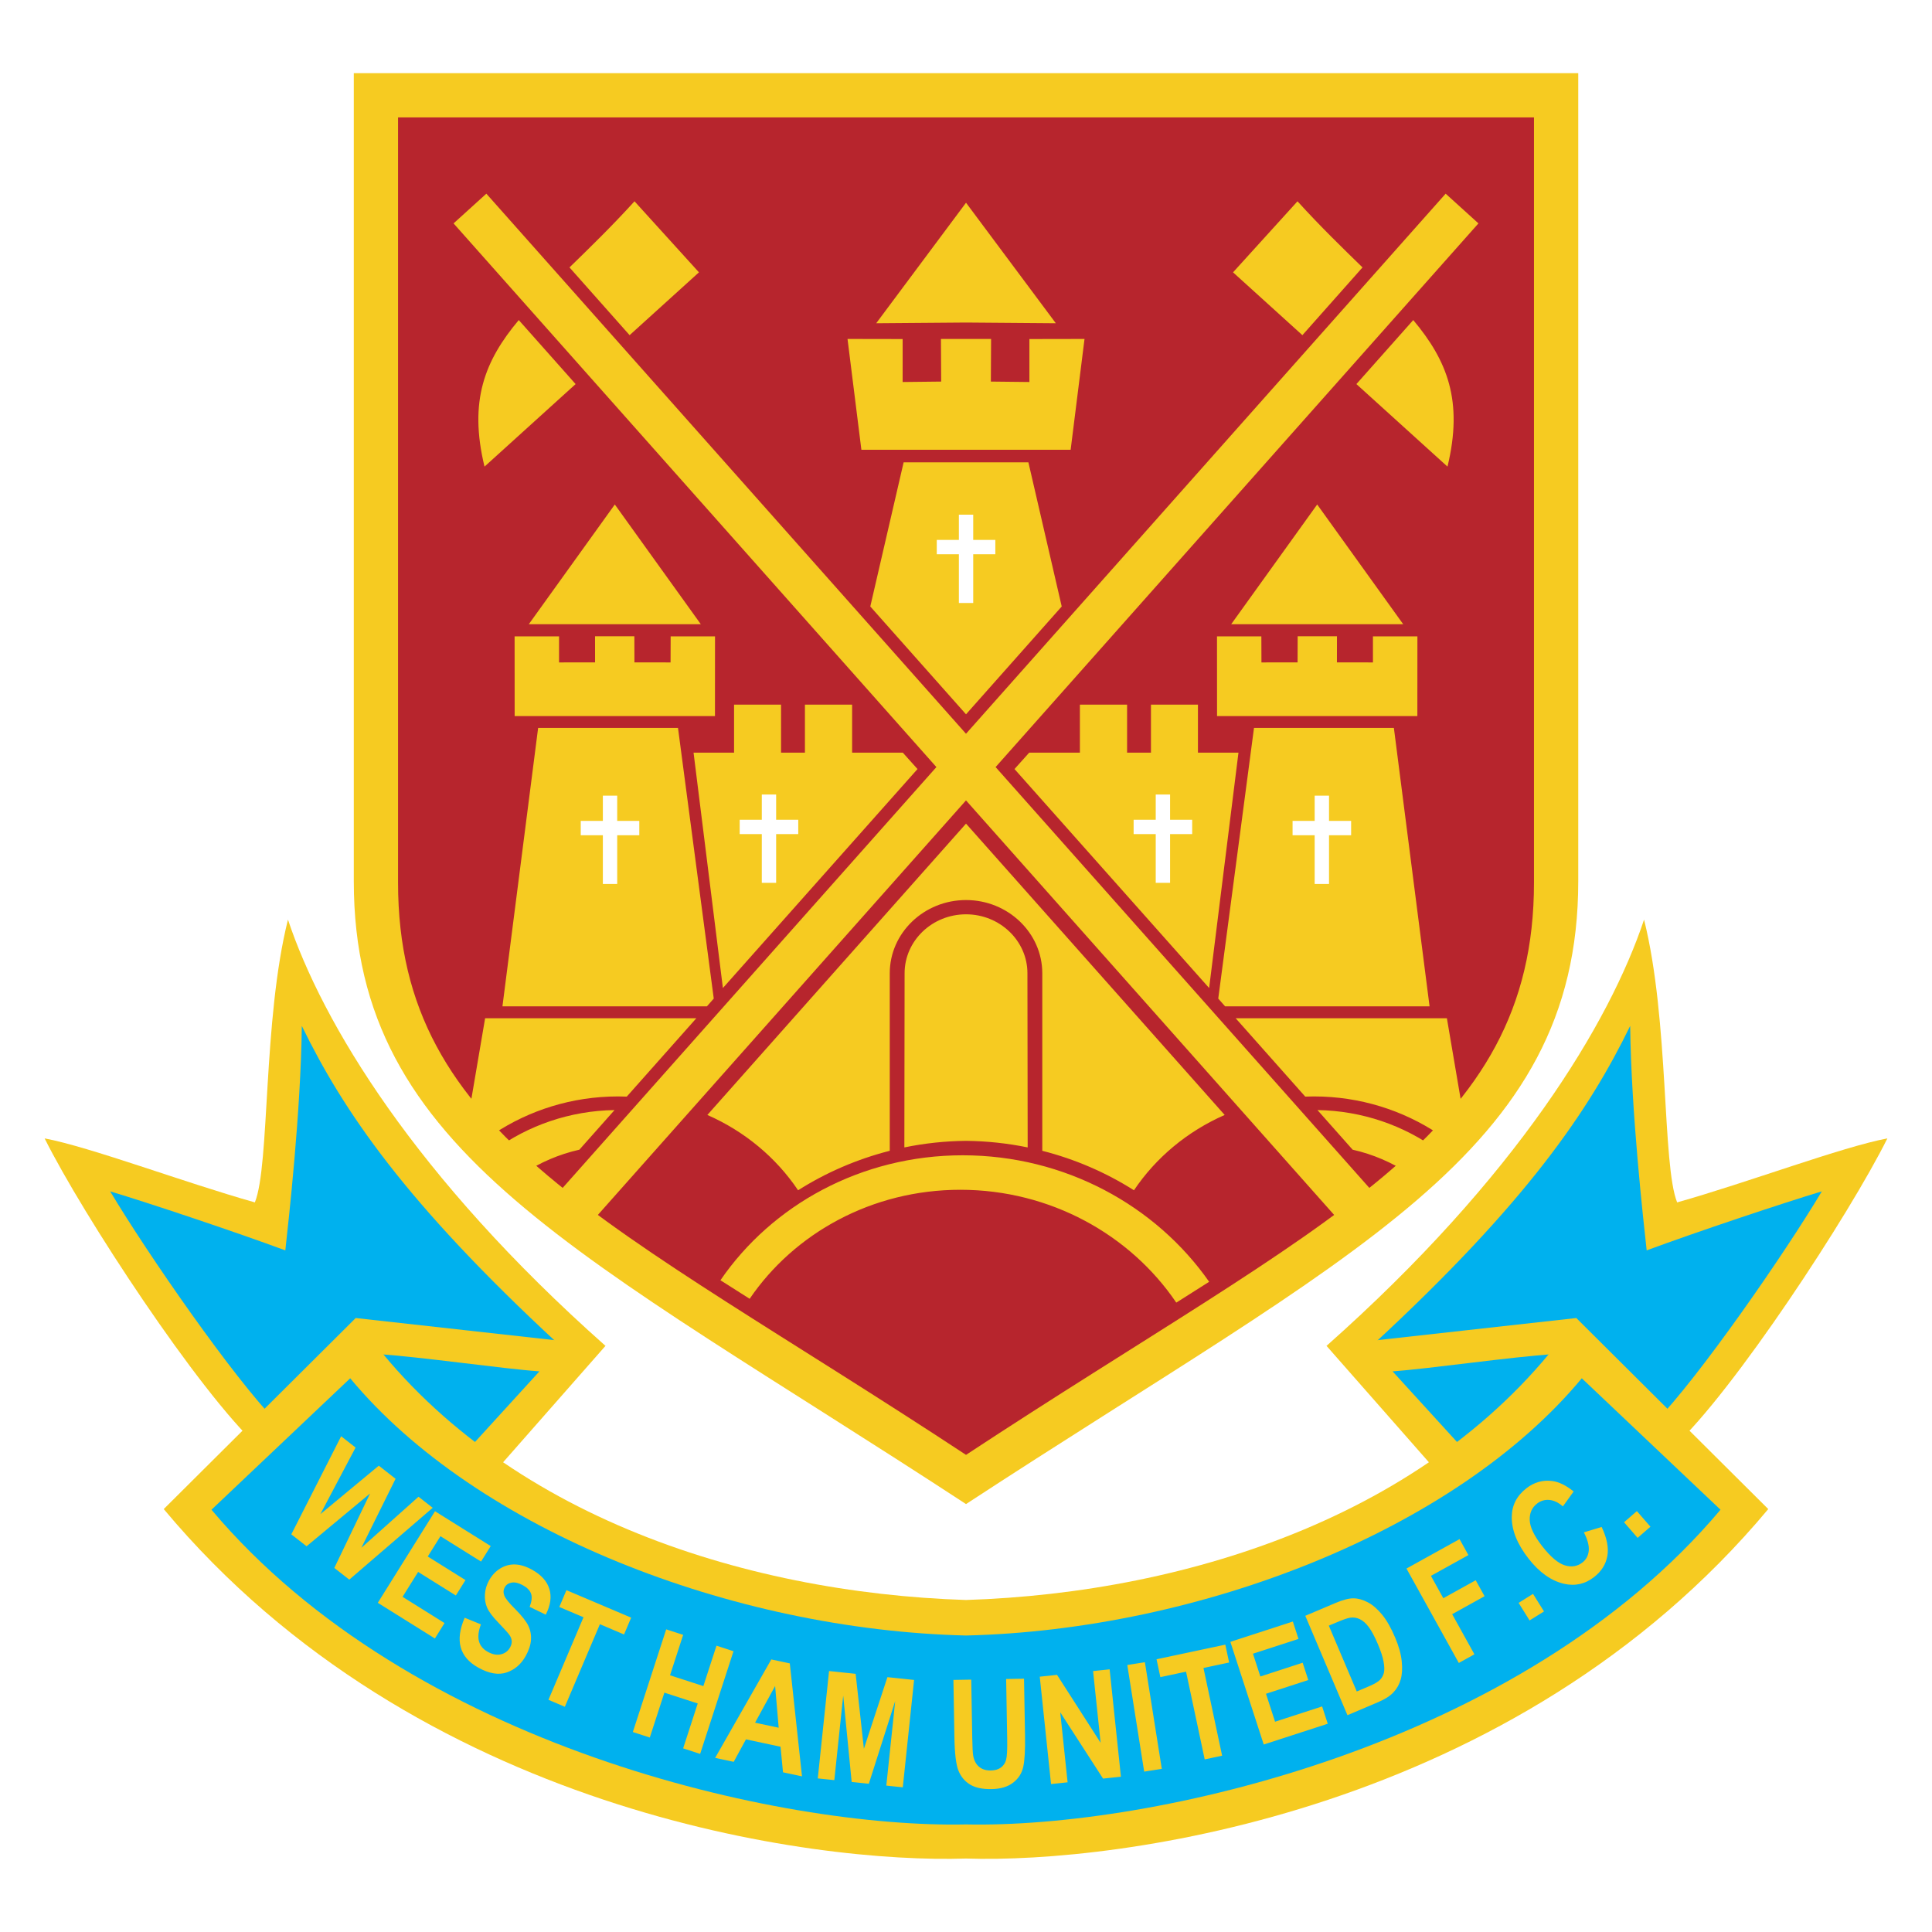 <?xml version="1.0" encoding="utf-8"?>
<!-- Generator: Adobe Illustrator 13.0.0, SVG Export Plug-In . SVG Version: 6.00 Build 14948)  -->
<!DOCTYPE svg PUBLIC "-//W3C//DTD SVG 1.0//EN" "http://www.w3.org/TR/2001/REC-SVG-20010904/DTD/svg10.dtd">
<svg version="1.0" id="Layer_1" xmlns="http://www.w3.org/2000/svg" xmlns:xlink="http://www.w3.org/1999/xlink" x="0px" y="0px"
	 width="192.756px" height="192.756px" viewBox="0 0 192.756 192.756" enable-background="new 0 0 192.756 192.756"
	 xml:space="preserve">
<g>
	<polygon fill-rule="evenodd" clip-rule="evenodd" fill="#FFFFFF" points="0,0 192.756,0 192.756,192.756 0,192.756 0,0 	"/>
	<path fill-rule="evenodd" clip-rule="evenodd" fill="#F6CB21" d="M166.961,144.359l-34.613-10.082
		c19.02-16.871,28.246-32.234,31.679-42.524c2.521,10.065,1.79,24.466,3.302,28.21c7.044-1.984,16.447-5.535,20.975-6.385
		C184.504,121.205,172.939,138.855,166.961,144.359L166.961,144.359z"/>
	<path fill-rule="evenodd" clip-rule="evenodd" fill="#00B1EE" d="M165.054,141.979l-27.933-7.953
		c15.2-14.059,21.408-23.223,25.522-31.67c0.103,8.586,1.308,19.32,1.646,22.395c4.95-1.836,13.757-4.775,17.475-5.889
		C178.021,125.123,169.476,137.461,165.054,141.979L165.054,141.979z"/>
	<polygon fill-rule="evenodd" clip-rule="evenodd" fill="#F6CB21" points="157.265,131.5 157.58,132.73 144.099,147.641 
		132.343,134.273 157.265,131.5 	"/>
	<path fill-rule="evenodd" clip-rule="evenodd" fill="#00B1EE" d="M155.062,135.1c-4.176,0.254-12.459,1.463-16.124,1.721
		l6.953,7.621L155.062,135.1L155.062,135.1z"/>
	<path fill-rule="evenodd" clip-rule="evenodd" fill="#F6CB21" d="M96.38,150.062c-38.489-25.176-61.082-34.965-61.082-62.137V7.299
		h122.164v80.626C157.462,115.098,134.868,124.887,96.38,150.062L96.38,150.062z"/>
	<path fill-rule="evenodd" clip-rule="evenodd" fill="#B7252D" d="M96.38,145.152c-35.707-23.5-56.667-31.738-56.667-57.1V11.716
		h113.333v76.336C153.046,113.414,132.086,121.652,96.38,145.152L96.38,145.152z"/>
	<path fill-rule="evenodd" clip-rule="evenodd" fill="#F6CB21" d="M61.312,110.752c-4.481,0.07-8.629,1.545-11.974,3.982
		l2.866,2.355c1.673-1.105,3.567-1.926,5.601-2.385L61.312,110.752L61.312,110.752z M59.368,63.483l0.002,2.604l-3.593,0.003
		l0-2.599l-4.435,0l0.005,7.951h19.985l0.005-7.951l-4.426,0l-0.009,2.599l-3.605-0.003l-0.007-2.604H59.368L59.368,63.483z
		 M61.34,50.333l-8.58,11.943h17.159L61.34,50.333L61.34,50.333z M90.073,75.091h-5.057V70.3h-4.708v4.791h-2.382V70.3h-4.688v4.791
		h-4.042l2.927,23.485L91.54,76.728L90.073,75.091L90.073,75.091z M69.476,101.588H48.4l-1.687,9.91l2.536,1.627
		c3.532-2.35,7.817-3.734,12.415-3.734c0.291,0,0.581,0.008,0.868,0.018L69.476,101.588L69.476,101.588z M70.53,100.402
		l-20.401,0.002l3.56-27.779h13.955l3.568,27.003L70.53,100.402L70.53,100.402z M129.451,20.084l-6.43,7.087l6.919,6.269
		l5.998-6.759C133.954,24.749,131.755,22.618,129.451,20.084L129.451,20.084z M63.305,20.084l6.43,7.087l-6.919,6.269l-5.997-6.759
		C58.802,24.749,61.001,22.618,63.305,20.084L63.305,20.084z M48.523,19.323l-3.271,2.965l48.173,54.243l-39.033,43.95l3.453,2.762
		l38.533-43.387l38.487,43.336l2.832-3.461l-38.366-43.2l48.173-54.243l-3.271-2.965L96.378,73.207L48.523,19.323L48.523,19.323z
		 M57.429,38.32l-9.089,8.234c-1.588-6.555,0.029-10.58,3.417-14.621L57.429,38.32L57.429,38.32z M135.328,38.32l9.088,8.234
		c1.589-6.555-0.028-10.58-3.416-14.621L135.328,38.32L135.328,38.32z M74.794,129.58l-2.916-1.85
		c5.144-7.502,14.041-12.467,24.178-12.467c10.206,0,19.275,5.033,24.581,12.621l-3.254,2.064h-0.035
		c-4.573-6.748-12.545-11.244-21.533-11.244C86.992,118.705,79.251,123.037,74.794,129.58L74.794,129.58z M96.38,20.226
		l8.961,12.026L96.38,32.18l-8.962,0.072L96.38,20.226L96.38,20.226z M98.881,33.818l-0.023,4.252l3.846,0.043l-0.001-4.286
		l5.499-0.01l-1.384,11.057H85.941l-1.383-11.057l5.499,0.01l-0.001,4.286l3.846-0.043l-0.024-4.252H98.881L98.881,33.818z
		 M96.38,71.266l9.548-10.758l-3.324-14.379H90.155l-3.326,14.38L96.38,71.266L96.38,71.266z M131.444,110.752
		c4.48,0.07,8.629,1.545,11.973,3.982l-2.865,2.355c-1.673-1.105-3.567-1.926-5.601-2.385L131.444,110.752L131.444,110.752z
		 M123.28,101.588h21.076l1.687,9.91l-2.536,1.627c-3.532-2.35-7.817-3.734-12.415-3.734c-0.291,0-0.58,0.008-0.868,0.018
		L123.28,101.588L123.28,101.588z M122.227,100.402l20.401,0.002l-3.56-27.779h-13.956l-3.567,27.003L122.227,100.402
		L122.227,100.402z M131.416,50.333l8.58,11.943h-17.159L131.416,50.333L131.416,50.333z M133.389,63.483l-0.003,2.604l3.593,0.003
		v-2.599l4.436,0l-0.005,7.951h-19.985l-0.005-7.951l4.426,0l0.009,2.599l3.605-0.003l0.008-2.604H133.389L133.389,63.483z
		 M102.684,75.091h5.057V70.3h4.708v4.791h2.382V70.3h4.688v4.791h4.043l-2.927,23.485l-19.418-21.848L102.684,75.091
		L102.684,75.091z M96.38,113.822c2.104,0.023,4.162,0.248,6.151,0.656L102.507,97.1c0-3.238-2.751-5.879-6.127-5.879
		c-3.377,0-6.128,2.641-6.128,5.878l-0.024,17.38C92.217,114.068,94.274,113.844,96.38,113.822L96.38,113.822z M96.38,113.822
		L96.38,113.822L96.38,113.822L96.38,113.822z M109.221,96.637l12.966,14.603c-3.724,1.633-6.863,4.256-9.051,7.514
		c-2.774-1.758-5.856-3.102-9.147-3.939V97.1c0-4.022-3.416-7.301-7.608-7.302c-4.193,0-7.609,3.28-7.609,7.301l0,17.716
		c-3.29,0.838-6.373,2.182-9.147,3.939c-2.188-3.258-5.328-5.881-9.051-7.514L96.38,82.174L109.221,96.637L109.221,96.637z
		 M96.38,113.822C96.38,113.822,96.379,113.822,96.38,113.822L96.38,113.822L96.38,113.822z"/>
	<path fill-rule="evenodd" clip-rule="evenodd" fill="#FFFFFF" d="M93.462,55.298v-1.431h2.206v-2.518h1.431v2.518h2.206v1.431
		h-2.206v4.863h-1.431v-4.863H93.462L93.462,55.298z M113.102,83.218v-1.431h2.206v-2.518h1.431v2.518h2.206v1.431h-2.206v4.863
		h-1.431v-4.863H113.102L113.102,83.218z M128.96,83.332v-1.431h2.205v-2.518h1.432v2.518h2.205v1.431h-2.205v4.863h-1.432v-4.863
		H128.96L128.96,83.332z M79.642,83.218v-1.431h-2.206v-2.518h-1.431v2.518h-2.206v1.431h2.206v4.863h1.431v-4.863H79.642
		L79.642,83.218z M63.784,83.332v-1.431h-2.206v-2.518h-1.431v2.518h-2.206v1.431h2.206v4.863h1.431v-4.863H63.784L63.784,83.332z"
		/>
	<path fill-rule="evenodd" clip-rule="evenodd" fill="#F6CB21" d="M25.795,144.359l34.614-10.082
		c-19.021-16.871-28.247-32.234-31.679-42.524c-2.521,10.065-1.791,24.466-3.302,28.21c-7.043-1.984-16.447-5.535-20.975-6.385
		C8.252,121.205,19.817,138.855,25.795,144.359L25.795,144.359z"/>
	<path fill-rule="evenodd" clip-rule="evenodd" fill="#00B1EE" d="M27.703,141.979l27.932-7.953
		c-15.2-14.059-21.408-23.223-25.522-31.67c-0.102,8.586-1.308,19.32-1.646,22.395c-4.951-1.836-13.757-4.775-17.475-5.889
		C14.736,125.123,23.28,137.461,27.703,141.979L27.703,141.979z"/>
	<polygon fill-rule="evenodd" clip-rule="evenodd" fill="#F6CB21" points="35.492,131.5 35.176,132.73 48.657,147.641 
		60.413,134.273 35.492,131.5 	"/>
	<path fill-rule="evenodd" clip-rule="evenodd" fill="#00B1EE" d="M37.694,135.1c4.177,0.254,12.46,1.463,16.124,1.721l-6.952,7.621
		L37.694,135.1L37.694,135.1z"/>
	<path fill-rule="evenodd" clip-rule="evenodd" fill="#F6CB21" d="M96.378,185.426c-15.11,0.506-54.733-4.574-80.042-34.865
		l19.154-19.062c13.505,19.457,38.607,27.418,60.888,28.133c22.281-0.715,47.383-8.676,60.889-28.133l19.153,19.062
		C151.111,180.852,111.488,185.932,96.378,185.426L96.378,185.426z"/>
	<path fill-rule="evenodd" clip-rule="evenodd" fill="#00B1EE" d="M96.378,182.023c-18.408,0.395-55.365-7.738-75.278-31.398
		l13.84-13.113c12.612,15.197,38.145,25.107,61.438,25.664c23.294-0.557,48.826-10.467,61.438-25.664l13.84,13.113
		C151.743,174.285,114.786,182.418,96.378,182.023L96.378,182.023z"/>
	<path fill-rule="evenodd" clip-rule="evenodd" fill="#F6CB21" d="M29.065,153.082l4.971-9.787l1.44,1.127l-3.513,6.645l5.83-4.836
		l1.673,1.309l-3.411,6.883l5.702-5.094l1.414,1.105l-8.322,7.166l-1.494-1.166l3.568-7.43l-6.336,5.268L29.065,153.082
		L29.065,153.082z M37.693,159.912l5.708-9.135l5.559,3.475l-0.966,1.545l-4.049-2.529l-1.266,2.025l3.762,2.352l-0.962,1.537
		l-3.762-2.35l-1.553,2.484l4.187,2.617l-0.961,1.539L37.693,159.912L37.693,159.912z M46.36,161.402l1.624,0.662
		c-0.497,1.299-0.27,2.213,0.683,2.74c0.47,0.262,0.909,0.344,1.315,0.246c0.406-0.096,0.71-0.326,0.912-0.691
		c0.118-0.213,0.173-0.422,0.161-0.623c-0.011-0.203-0.085-0.406-0.225-0.609c-0.139-0.201-0.517-0.623-1.133-1.262
		c-0.551-0.568-0.917-1.057-1.096-1.463c-0.177-0.406-0.25-0.854-0.22-1.338s0.167-0.945,0.413-1.389
		c0.285-0.512,0.658-0.91,1.119-1.191c0.462-0.283,0.956-0.414,1.484-0.396c0.527,0.018,1.094,0.195,1.698,0.529
		c0.908,0.504,1.48,1.143,1.717,1.918c0.237,0.773,0.116,1.629-0.362,2.562l-1.608-0.781c0.211-0.543,0.259-0.979,0.144-1.309
		c-0.116-0.326-0.384-0.605-0.804-0.838s-0.792-0.326-1.117-0.275c-0.324,0.051-0.559,0.207-0.703,0.467
		c-0.143,0.258-0.159,0.531-0.051,0.82c0.108,0.291,0.475,0.746,1.1,1.365c0.658,0.662,1.091,1.215,1.302,1.658
		c0.211,0.445,0.298,0.916,0.263,1.416c-0.036,0.498-0.21,1.029-0.523,1.594c-0.454,0.818-1.086,1.367-1.899,1.646
		c-0.812,0.275-1.754,0.119-2.825-0.475C45.836,165.336,45.379,163.676,46.36,161.402L46.36,161.402z M54.72,169.59l3.496-8.236
		l-2.414-1.025l0.712-1.678l6.458,2.742l-0.712,1.678l-2.408-1.023l-3.497,8.238L54.72,169.59L54.72,169.59z M63.138,172.805
		l3.329-10.244l1.692,0.549l-1.31,4.033l3.325,1.078l1.31-4.031l1.698,0.553l-3.329,10.244l-1.697-0.553l1.456-4.479l-3.326-1.08
		l-1.456,4.479L63.138,172.805L63.138,172.805z M80.016,177.227l-1.896-0.404l-0.246-2.553l-3.45-0.734l-1.221,2.242l-1.854-0.393
		l5.603-9.822l1.847,0.393L80.016,177.227L80.016,177.227z M77.69,172.375l-0.356-4.162l-2.001,3.66L77.69,172.375L77.69,172.375z
		 M81.59,177.432l1.125-10.713l2.653,0.279l0.823,7.475l2.347-7.143l2.66,0.279l-1.126,10.713l-1.644-0.172l0.886-8.432
		l-2.631,8.248l-1.712-0.18l-0.844-8.615l-0.886,8.434L81.59,177.432L81.59,177.432z M95.123,167.607l1.777-0.031l0.102,5.834
		c0.016,0.906,0.048,1.496,0.097,1.77c0.087,0.473,0.28,0.838,0.582,1.092c0.301,0.254,0.693,0.377,1.178,0.369
		c0.412-0.008,0.745-0.104,1.001-0.293c0.257-0.188,0.431-0.445,0.519-0.773c0.091-0.328,0.128-1.027,0.108-2.1l-0.104-5.959
		l1.784-0.031l0.1,5.656c0.024,1.445-0.034,2.492-0.177,3.139c-0.144,0.646-0.482,1.174-1.017,1.582
		c-0.535,0.41-1.244,0.621-2.132,0.637c-0.919,0.018-1.641-0.137-2.164-0.459c-0.522-0.32-0.905-0.779-1.149-1.375
		c-0.242-0.596-0.377-1.699-0.406-3.311L95.123,167.607L95.123,167.607z M104.863,177.996l-1.126-10.713l1.725-0.182l4.347,6.777
		l-0.752-7.154l1.652-0.174l1.126,10.713l-1.783,0.188l-4.271-6.613l0.734,6.984L104.863,177.996L104.863,177.996z M114.155,176.756
		l-1.685-10.639l1.757-0.277l1.686,10.639L114.155,176.756L114.155,176.756z M120.193,175.535l-1.86-8.752l-2.564,0.545l-0.38-1.783
		l6.862-1.459l0.379,1.783l-2.559,0.543l1.86,8.754L120.193,175.535L120.193,175.535z M126.083,174.051l-3.329-10.244l6.234-2.025
		l0.563,1.734l-4.542,1.475l0.738,2.273l4.22-1.373l0.561,1.727l-4.22,1.371l0.905,2.787l4.696-1.525l0.561,1.727L126.083,174.051
		L126.083,174.051z M130.229,161.209l2.995-1.271c0.758-0.322,1.365-0.479,1.821-0.473c0.458,0.006,0.934,0.139,1.43,0.402
		c0.495,0.264,0.97,0.678,1.427,1.238s0.887,1.318,1.29,2.27c0.364,0.857,0.583,1.643,0.658,2.357
		c0.075,0.717,0.042,1.322-0.099,1.818c-0.139,0.496-0.381,0.928-0.725,1.293c-0.341,0.367-0.843,0.689-1.506,0.971l-3.084,1.311
		L130.229,161.209L130.229,161.209z M132.577,162.191l2.788,6.568l1.23-0.523c0.528-0.225,0.889-0.434,1.083-0.635
		c0.195-0.199,0.325-0.434,0.391-0.697c0.066-0.264,0.057-0.633-0.027-1.109c-0.085-0.475-0.277-1.066-0.577-1.775
		c-0.312-0.732-0.61-1.291-0.891-1.672c-0.281-0.381-0.581-0.646-0.899-0.801c-0.315-0.152-0.646-0.201-0.984-0.148
		c-0.255,0.039-0.711,0.199-1.368,0.479L132.577,162.191L132.577,162.191z M145.546,165.914l-5.222-9.42l5.295-2.936l0.884,1.594
		l-3.739,2.072l1.236,2.23l3.232-1.791l0.883,1.592l-3.232,1.793l2.219,4.004L145.546,165.914L145.546,165.914z M152.606,161.672
		l-1.094-1.752l1.438-0.898l1.095,1.752L152.606,161.672L152.606,161.672z M158.024,152.883l1.772-0.537
		c0.53,1.115,0.719,2.084,0.567,2.906c-0.152,0.826-0.589,1.521-1.311,2.084c-0.907,0.709-1.915,0.934-3.024,0.676
		c-1.28-0.301-2.453-1.137-3.524-2.508c-1.13-1.445-1.688-2.832-1.676-4.16c0.011-1.154,0.497-2.105,1.455-2.854
		c0.779-0.607,1.639-0.852,2.58-0.729c0.67,0.084,1.382,0.434,2.14,1.043l-1.074,1.49c-0.448-0.391-0.9-0.605-1.355-0.645
		c-0.456-0.037-0.863,0.084-1.222,0.363c-0.515,0.402-0.758,0.953-0.732,1.654c0.024,0.701,0.441,1.566,1.246,2.598
		c0.836,1.07,1.589,1.705,2.256,1.91c0.671,0.203,1.257,0.107,1.763-0.287c0.37-0.289,0.58-0.684,0.625-1.182
		S158.394,153.6,158.024,152.883L158.024,152.883z M163.385,153.434l-1.354-1.559l1.28-1.113l1.354,1.559L163.385,153.434
		L163.385,153.434z"/>
</g>
</svg>
